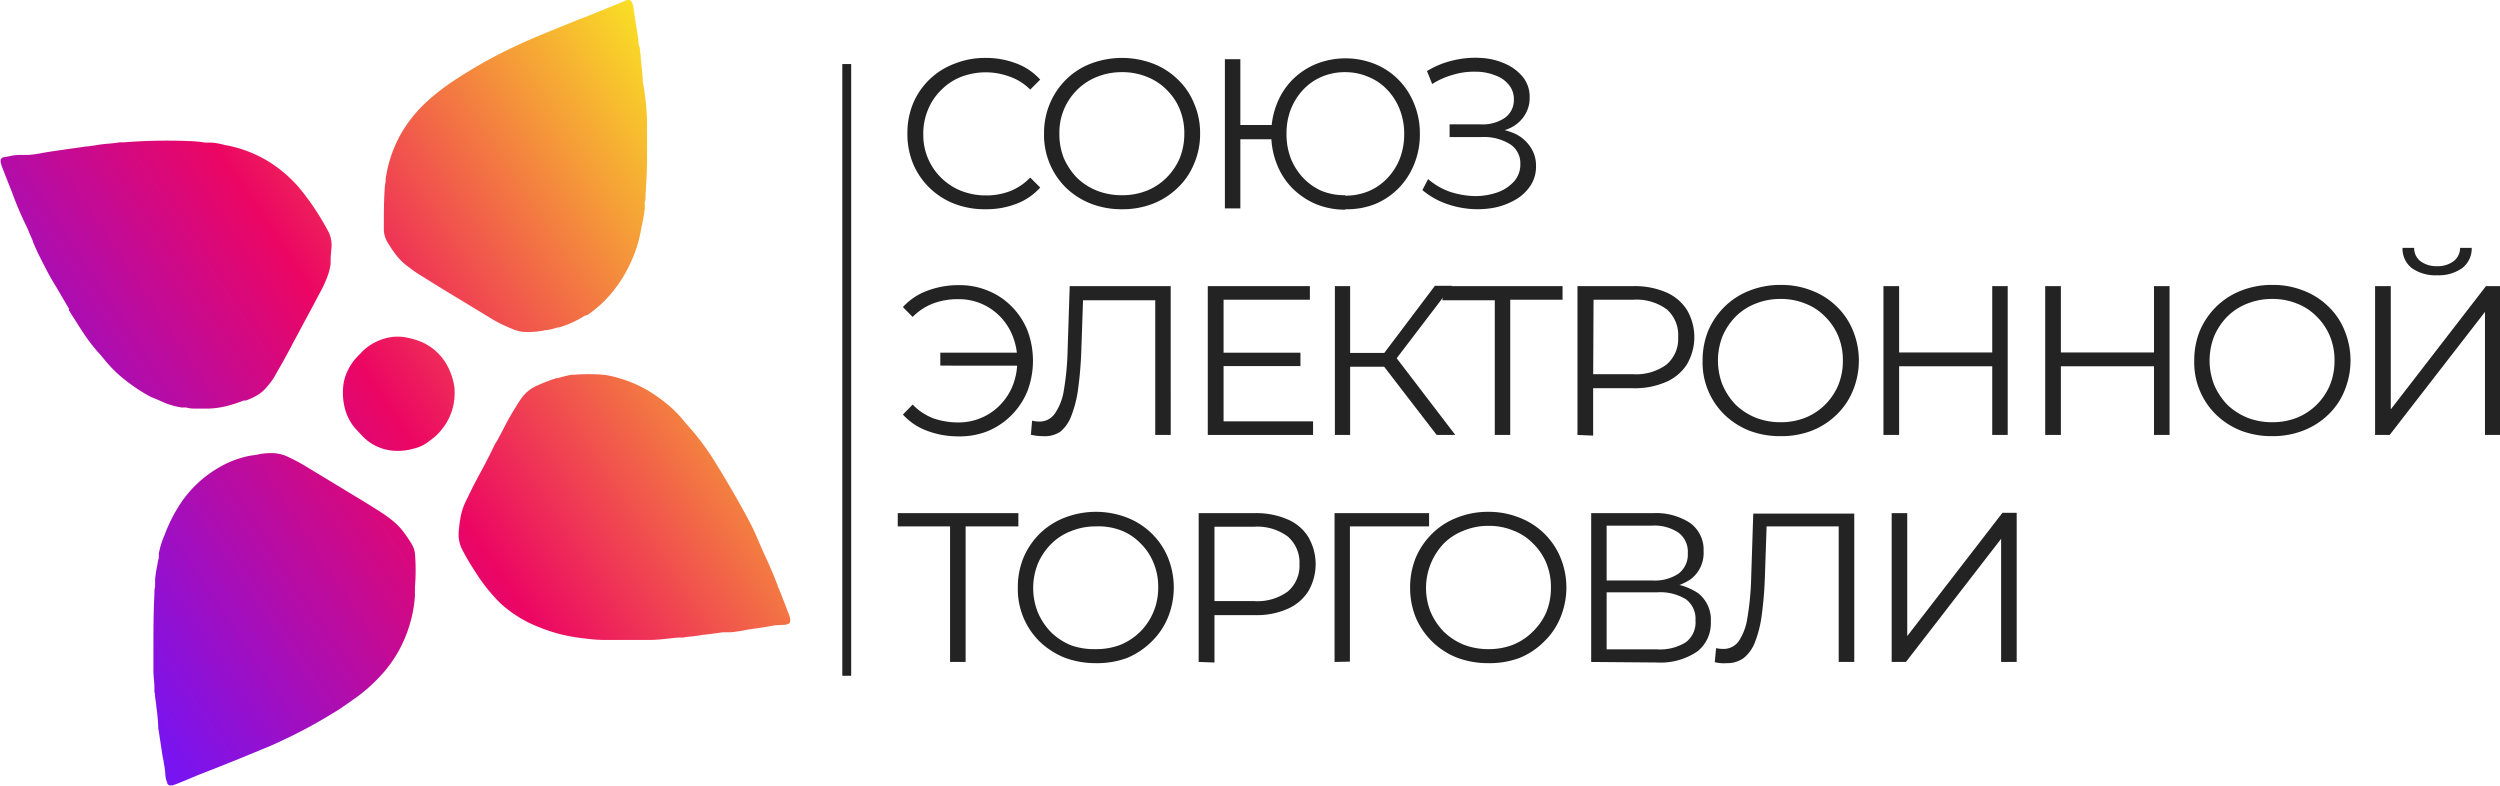 <?xml version="1.0" encoding="UTF-8"?> <svg xmlns="http://www.w3.org/2000/svg" xmlns:xlink="http://www.w3.org/1999/xlink" viewBox="0 0 227.96 71.67"><defs><style> .cls-1 { fill: none; stroke: #232323; stroke-width: 0.81px; } .cls-2 { fill: #232323; } .cls-3 { fill-rule: evenodd; fill: url(#Безымянный_градиент_3); } </style><linearGradient id="Безымянный_градиент_3" data-name="Безымянный градиент 3" x1="67.38" y1="1665.9" x2="5.12" y2="1624.51" gradientTransform="matrix(1, 0, 0, -1, 0, 1680.76)" gradientUnits="userSpaceOnUse"><stop offset="0" stop-color="#f9df25"></stop><stop offset="0.52" stop-color="#ec0663"></stop><stop offset="1" stop-color="#7414f6"></stop></linearGradient></defs><g id="Слой_2" data-name="Слой 2"><g id="Заставка_2" data-name="Заставка 2"><g><line class="cls-1" x1="77.21" y1="5.84" x2="77.21" y2="61.62"></line><path class="cls-2" d="M89.87,19.08A7.69,7.69,0,0,1,87,18.57a6.69,6.69,0,0,1-3.74-3.64,7.09,7.09,0,0,1-.52-2.75,7.05,7.05,0,0,1,.52-2.75A6.58,6.58,0,0,1,87.06,5.8a7.46,7.46,0,0,1,2.83-.52,7.73,7.73,0,0,1,2.77.5,5.49,5.49,0,0,1,2.19,1.48l-.91.91A4.9,4.9,0,0,0,92.1,7a6.29,6.29,0,0,0-4.44,0,5.23,5.23,0,0,0-1.82,1.19A5.28,5.28,0,0,0,84.62,10a5.54,5.54,0,0,0-.43,2.23,5.44,5.44,0,0,0,1.65,4,5.5,5.5,0,0,0,1.82,1.18,6.23,6.23,0,0,0,2.27.41,6,6,0,0,0,2.17-.39,5.21,5.21,0,0,0,1.84-1.24l.91.91a5.51,5.51,0,0,1-2.19,1.49A7.6,7.6,0,0,1,89.87,19.08Z"></path><path class="cls-2" d="M102.31,19.08a7.75,7.75,0,0,1-2.84-.51,7,7,0,0,1-2.27-1.45,6.74,6.74,0,0,1-2-4.94,6.89,6.89,0,0,1,.53-2.73A6.8,6.8,0,0,1,97.2,7.26,6.52,6.52,0,0,1,99.47,5.8a8,8,0,0,1,5.67,0,6.58,6.58,0,0,1,2.25,1.44,6.22,6.22,0,0,1,1.49,2.19,6.72,6.72,0,0,1,.55,2.75,6.75,6.75,0,0,1-.55,2.75,6.22,6.22,0,0,1-1.49,2.19,6.76,6.76,0,0,1-2.25,1.45A7.62,7.62,0,0,1,102.31,19.08Zm0-1.28a6,6,0,0,0,2.25-.41,5.31,5.31,0,0,0,1.8-1.18,5.68,5.68,0,0,0,1.21-1.78,5.93,5.93,0,0,0,.42-2.25,5.72,5.72,0,0,0-.42-2.23,5.25,5.25,0,0,0-1.21-1.78A5.06,5.06,0,0,0,104.56,7a5.85,5.85,0,0,0-2.25-.42,6,6,0,0,0-2.26.42,5.36,5.36,0,0,0-1.83,1.19,5.46,5.46,0,0,0-1.62,4A5.86,5.86,0,0,0,97,14.41a6.16,6.16,0,0,0,1.2,1.8,5.65,5.65,0,0,0,1.83,1.18A6.18,6.18,0,0,0,102.31,17.8Z"></path><path class="cls-2" d="M111.69,19V5.4h1.41v6h3.51v1.3H113.1V19Zm11,.12a7.05,7.05,0,0,1-2.7-.51,6.85,6.85,0,0,1-2.15-1.45,6.44,6.44,0,0,1-1.41-2.19,7.27,7.27,0,0,1-.51-2.75,7.24,7.24,0,0,1,.51-2.75,6.44,6.44,0,0,1,1.41-2.19,6.66,6.66,0,0,1,2.15-1.44,7.24,7.24,0,0,1,5.39,0,6.35,6.35,0,0,1,2.15,1.44,6.62,6.62,0,0,1,1.42,2.19,7.05,7.05,0,0,1,.52,2.75,7.09,7.09,0,0,1-.52,2.75,6.62,6.62,0,0,1-1.42,2.19,6.53,6.53,0,0,1-2.15,1.45A7,7,0,0,1,122.64,19.08Zm0-1.28a5.44,5.44,0,0,0,2.11-.41,5,5,0,0,0,1.7-1.18,5.48,5.48,0,0,0,1.13-1.76,6.15,6.15,0,0,0,.41-2.27,6,6,0,0,0-.41-2.25,5.46,5.46,0,0,0-1.13-1.78A4.83,4.83,0,0,0,124.75,7a5.26,5.26,0,0,0-2.11-.42,5.38,5.38,0,0,0-2.12.42,5,5,0,0,0-1.68,1.17,5.63,5.63,0,0,0-1.13,1.78,6,6,0,0,0-.4,2.25,6.15,6.15,0,0,0,.4,2.27,5.65,5.65,0,0,0,1.13,1.76,5.22,5.22,0,0,0,1.68,1.18A5.56,5.56,0,0,0,122.64,17.8Z"></path><path class="cls-2" d="M129.7,17.33l.52-1a6.17,6.17,0,0,0,2,1.16,7.93,7.93,0,0,0,2.24.39,6.14,6.14,0,0,0,2.06-.33,3.73,3.73,0,0,0,1.53-1,2.31,2.31,0,0,0,.58-1.59,2.06,2.06,0,0,0-.95-1.82,4.5,4.5,0,0,0-2.6-.64h-2.9V11.34H135a3.65,3.65,0,0,0,2.23-.6,2,2,0,0,0,.81-1.7,2,2,0,0,0-.47-1.32,2.7,2.7,0,0,0-1.24-.85,4.73,4.73,0,0,0-1.74-.33,6.54,6.54,0,0,0-2,.25,7.26,7.26,0,0,0-2,.87l-.47-1.18a8.06,8.06,0,0,1,2.5-1,8.4,8.4,0,0,1,2.52-.19,6,6,0,0,1,2.19.56,4.23,4.23,0,0,1,1.57,1.22,2.87,2.87,0,0,1,.58,1.8,2.92,2.92,0,0,1-.5,1.71,3.13,3.13,0,0,1-1.38,1.14,5,5,0,0,1-2.07.39l.08-.43a6,6,0,0,1,2.34.43,3.41,3.41,0,0,1,1.55,1.22,3,3,0,0,1,.56,1.82,3.15,3.15,0,0,1-.5,1.77,4,4,0,0,1-1.36,1.28,6.32,6.32,0,0,1-1.91.73,8.25,8.25,0,0,1-2.23.12,8.71,8.71,0,0,1-2.29-.51A7,7,0,0,1,129.7,17.33Z"></path><path class="cls-2" d="M85.74,33.34V32.16h7.5v1.18ZM87.45,26a6.66,6.66,0,0,1,2.67.52,6.34,6.34,0,0,1,2.13,1.43,6.52,6.52,0,0,1,1.44,2.19,7.84,7.84,0,0,1,0,5.51,6.68,6.68,0,0,1-3.57,3.64,6.83,6.83,0,0,1-2.67.5,8,8,0,0,1-2.89-.5,5.52,5.52,0,0,1-2.23-1.49l.89-.91a5.18,5.18,0,0,0,1.9,1.26,6.93,6.93,0,0,0,2.27.37,5.27,5.27,0,0,0,2.11-.43,5.13,5.13,0,0,0,1.71-1.18,5.39,5.39,0,0,0,1.14-1.77,6,6,0,0,0,.41-2.24,5.9,5.9,0,0,0-.41-2.23,5.37,5.37,0,0,0-1.14-1.79,5.22,5.22,0,0,0-3.82-1.6,6.44,6.44,0,0,0-2.27.38,5.25,5.25,0,0,0-1.9,1.24L82.33,28a5.62,5.62,0,0,1,2.23-1.49A8,8,0,0,1,87.45,26Z"></path><path class="cls-2" d="M95.09,39.77A4.58,4.58,0,0,1,94,39.64l.11-1.28a3,3,0,0,0,.64.08,1.69,1.69,0,0,0,1.4-.68A5.09,5.09,0,0,0,97,35.63a25.6,25.6,0,0,0,.35-3.72l.19-5.82h9.21V39.66h-1.41V27l.36.38H98.43l.34-.4-.17,4.94a34.7,34.7,0,0,1-.29,3.52,10.44,10.44,0,0,1-.62,2.47,3.41,3.41,0,0,1-1,1.45A2.54,2.54,0,0,1,95.09,39.77Z"></path><path class="cls-2" d="M111.41,32.16h7.17v1.22h-7.17Zm.16,6.26h8.16v1.24h-9.6V26.09h9.31v1.24h-7.87Z"></path><path class="cls-2" d="M131,39.66l-5.21-6.77L127,32.2l5.7,7.46Zm-9.28,0V26.09h1.39V39.66Zm1-6.22V32.18H127v1.26ZM127.1,33l-1.32-.23,5.06-6.71h1.55Z"></path><path class="cls-2" d="M136.3,39.66V27l.39.38h-5.16V26.09h10.95v1.24h-5.13l.36-.38V39.66Z"></path><path class="cls-2" d="M143.84,39.66V26.09h5.07a7.25,7.25,0,0,1,3,.56,4.22,4.22,0,0,1,1.9,1.59,4.9,4.9,0,0,1,0,5,4.22,4.22,0,0,1-1.9,1.59,7.09,7.09,0,0,1-3,.57h-4.28l.64-.68v5Zm1.43-4.85-.64-.69h4.25a4.67,4.67,0,0,0,3.08-.88,3.06,3.06,0,0,0,1.06-2.5A3.12,3.12,0,0,0,152,28.22a4.68,4.68,0,0,0-3.08-.89h-4.25l.64-.68Z"></path><path class="cls-2" d="M162.36,39.77a7.84,7.84,0,0,1-2.85-.5,7,7,0,0,1-2.26-1.45,6.64,6.64,0,0,1-2-4.94,7.15,7.15,0,0,1,.52-2.74,6.83,6.83,0,0,1,1.5-2.19,6.69,6.69,0,0,1,2.26-1.45,7.57,7.57,0,0,1,2.85-.52,7.46,7.46,0,0,1,2.83.52,6.56,6.56,0,0,1,2.25,1.43,6.36,6.36,0,0,1,1.49,2.19,7.18,7.18,0,0,1,0,5.51,6.36,6.36,0,0,1-1.49,2.19,6.76,6.76,0,0,1-2.25,1.45A7.65,7.65,0,0,1,162.36,39.77Zm0-1.27a6,6,0,0,0,2.25-.41,5.46,5.46,0,0,0,1.8-1.18,5.61,5.61,0,0,0,1.21-1.79,5.84,5.84,0,0,0,.42-2.24,5.72,5.72,0,0,0-.42-2.23,5.4,5.4,0,0,0-1.21-1.79,5,5,0,0,0-1.8-1.18,5.85,5.85,0,0,0-2.25-.42,6,6,0,0,0-2.26.42,5.34,5.34,0,0,0-1.83,1.18,5.86,5.86,0,0,0-1.2,1.79,6.1,6.1,0,0,0,0,4.45,6.08,6.08,0,0,0,1.2,1.81,5.82,5.82,0,0,0,1.83,1.18A6.18,6.18,0,0,0,162.36,38.5Z"></path><path class="cls-2" d="M181.66,26.09h1.41V39.66h-1.41Zm-8.49,13.57h-1.43V26.09h1.43Zm8.62-6.26H173V32.14h8.78Z"></path><path class="cls-2" d="M196.41,26.09h1.42V39.66h-1.42Zm-8.49,13.57h-1.43V26.09h1.43Zm8.63-6.26h-8.78V32.14h8.78Z"></path><path class="cls-2" d="M207.19,39.77a7.84,7.84,0,0,1-2.85-.5,7,7,0,0,1-2.26-1.45,6.64,6.64,0,0,1-2-4.94,7.15,7.15,0,0,1,.52-2.74,6.83,6.83,0,0,1,1.5-2.19,6.69,6.69,0,0,1,2.26-1.45,7.57,7.57,0,0,1,2.85-.52,7.46,7.46,0,0,1,2.83.52,6.56,6.56,0,0,1,2.25,1.43,6.22,6.22,0,0,1,1.49,2.19,7.18,7.18,0,0,1,0,5.51,6.22,6.22,0,0,1-1.49,2.19A6.76,6.76,0,0,1,210,39.27,7.65,7.65,0,0,1,207.19,39.77Zm0-1.27a6,6,0,0,0,2.25-.41,5.46,5.46,0,0,0,1.8-1.18,5.61,5.61,0,0,0,1.21-1.79,5.84,5.84,0,0,0,.42-2.24,5.72,5.72,0,0,0-.42-2.23,5.4,5.4,0,0,0-1.21-1.79,5,5,0,0,0-1.8-1.18,5.85,5.85,0,0,0-2.25-.42,6,6,0,0,0-2.26.42,5.34,5.34,0,0,0-1.83,1.18,5.86,5.86,0,0,0-1.2,1.79,6.1,6.1,0,0,0,0,4.45,6.08,6.08,0,0,0,1.2,1.81,5.82,5.82,0,0,0,1.83,1.18A6.18,6.18,0,0,0,207.19,38.5Z"></path><path class="cls-2" d="M216.57,39.66V26.09H218V37.33l8.68-11.24H228V39.66h-1.41V28.44l-8.69,11.22Zm5.65-14.56a3.74,3.74,0,0,1-2.3-.65,2.26,2.26,0,0,1-.85-1.85h1.06a1.51,1.51,0,0,0,.58,1.22,2.4,2.4,0,0,0,1.51.45,2.35,2.35,0,0,0,1.5-.45,1.5,1.5,0,0,0,.6-1.22h1.06a2.25,2.25,0,0,1-.87,1.85A3.71,3.71,0,0,1,222.22,25.1Z"></path><path class="cls-2" d="M86.63,60.36V47.64L87,48H81.86V46.79h11V48H87.68l.37-.39V60.36Z"></path><path class="cls-2" d="M99.93,60.47a8.05,8.05,0,0,1-2.85-.5,7.19,7.19,0,0,1-2.27-1.46,6.68,6.68,0,0,1-2-4.94,7,7,0,0,1,.52-2.73,6.8,6.8,0,0,1,1.49-2.19,6.68,6.68,0,0,1,2.27-1.45,7.87,7.87,0,0,1,5.68,0A6.6,6.6,0,0,1,105,48.63a6.5,6.5,0,0,1,1.49,2.19,7.27,7.27,0,0,1,0,5.5A6.5,6.5,0,0,1,105,58.51,7,7,0,0,1,102.76,60,7.9,7.9,0,0,1,99.93,60.47Zm0-1.28a6.12,6.12,0,0,0,2.25-.4,5.51,5.51,0,0,0,3-3,5.68,5.68,0,0,0,.43-2.25,5.61,5.61,0,0,0-.43-2.23,5.18,5.18,0,0,0-1.2-1.78,4.9,4.9,0,0,0-1.8-1.18A5.75,5.75,0,0,0,99.93,48a5.88,5.88,0,0,0-2.27.43,5.15,5.15,0,0,0-1.82,1.18,5.81,5.81,0,0,0-1.2,1.78,6,6,0,0,0,0,4.46,5.91,5.91,0,0,0,1.2,1.8,5.63,5.63,0,0,0,1.82,1.19A6.27,6.27,0,0,0,99.93,59.19Z"></path><path class="cls-2" d="M109.3,60.36V46.79h5.08a7.17,7.17,0,0,1,3,.56,4.1,4.1,0,0,1,1.9,1.59,4.9,4.9,0,0,1,0,5,4.22,4.22,0,0,1-1.9,1.59,7,7,0,0,1-3,.56H110.1l.64-.68v5Zm1.44-4.85-.64-.7h4.24a4.71,4.71,0,0,0,3.08-.87,3.08,3.08,0,0,0,1.07-2.5,3.12,3.12,0,0,0-1.07-2.52,4.66,4.66,0,0,0-3.08-.89H110.1l.64-.68Z"></path><path class="cls-2" d="M121.69,60.36V46.79h8.62V48h-7.59l.37-.37v12.7Z"></path><path class="cls-2" d="M135.71,60.47a8.05,8.05,0,0,1-2.85-.5,6.78,6.78,0,0,1-3.76-3.65,7.24,7.24,0,0,1-.52-2.75,7.14,7.14,0,0,1,.52-2.73,6.83,6.83,0,0,1,1.5-2.19,6.54,6.54,0,0,1,2.26-1.45,7.57,7.57,0,0,1,2.85-.53,7.46,7.46,0,0,1,2.83.53,6.57,6.57,0,0,1,3.74,3.62,7.15,7.15,0,0,1,0,5.5,6.36,6.36,0,0,1-1.49,2.19A6.78,6.78,0,0,1,138.54,60,7.86,7.86,0,0,1,135.71,60.47Zm0-1.28a6,6,0,0,0,2.25-.4,5.34,5.34,0,0,0,1.8-1.19A5.56,5.56,0,0,0,141,55.82a5.85,5.85,0,0,0,.42-2.25,5.79,5.79,0,0,0-.42-2.23,5.35,5.35,0,0,0-1.21-1.78,4.9,4.9,0,0,0-1.8-1.18,5.68,5.68,0,0,0-2.25-.43,5.8,5.8,0,0,0-2.26.43,5.19,5.19,0,0,0-1.83,1.18,5.89,5.89,0,0,0-1.2,6.24,5.91,5.91,0,0,0,1.2,1.8,5.67,5.67,0,0,0,1.83,1.19A6.17,6.17,0,0,0,135.71,59.19Z"></path><path class="cls-2" d="M145.09,60.36V46.79h5.64a5.67,5.67,0,0,1,3.37.89,3,3,0,0,1,1.24,2.58,3,3,0,0,1-1.18,2.56,5.2,5.2,0,0,1-3.11.85l.33-.49a5.59,5.59,0,0,1,3.45.9A3.06,3.06,0,0,1,156,56.69a3.27,3.27,0,0,1-1.24,2.72,6,6,0,0,1-3.69,1Zm1.41-1.15h4.59a4.44,4.44,0,0,0,2.62-.64,2.26,2.26,0,0,0,.89-2,2.2,2.2,0,0,0-.89-1.94,4.53,4.53,0,0,0-2.62-.62H146.5Zm0-6.28h4.15a3.92,3.92,0,0,0,2.4-.62,2.19,2.19,0,0,0,.85-1.88,2.16,2.16,0,0,0-.85-1.86,3.92,3.92,0,0,0-2.4-.64H146.5Z"></path><path class="cls-2" d="M157.45,60.47a3,3,0,0,1-.52,0,3.33,3.33,0,0,1-.57-.09l.12-1.28a2.85,2.85,0,0,0,.64.07,1.68,1.68,0,0,0,1.4-.67,5.09,5.09,0,0,0,.81-2.14,25.31,25.31,0,0,0,.35-3.72l.19-5.81h9.21V60.36h-1.42V47.64L168,48h-7.25l.35-.41-.17,5a34.7,34.7,0,0,1-.29,3.52,10.47,10.47,0,0,1-.62,2.46A3.45,3.45,0,0,1,159,60,2.56,2.56,0,0,1,157.45,60.47Z"></path><path class="cls-2" d="M172.49,60.36V46.79h1.42V58l8.68-11.24h1.3V60.36h-1.42V49.13l-8.68,11.23Z"></path><path class="cls-3" d="M53.32,28.79A9.25,9.25,0,0,1,51,29.85l-.12,0h0a7.49,7.49,0,0,1-1,.25c-.13,0-.24,0-.36.06l-.08,0a7.37,7.37,0,0,1-1.63.11,3.26,3.26,0,0,1-1.15-.3A12.49,12.49,0,0,1,45,29.17l-4.68-2.84-2.25-1.4c-.22-.15-.44-.3-.65-.46h0l-.27-.2A5.8,5.8,0,0,1,35.93,23c-.21-.29-.4-.59-.59-.9h0A2.35,2.35,0,0,1,35,20.86c0-1.19,0-2.36.07-3.54a5.6,5.6,0,0,1,.1-.81,1.85,1.85,0,0,1,0-.23h0c.06-.38.13-.75.22-1.13a11.82,11.82,0,0,1,1.2-3,12.51,12.51,0,0,1,2-2.57A19.45,19.45,0,0,1,41.5,7.28a43.11,43.11,0,0,1,5.56-3.1c.91-.43,1.83-.82,2.76-1.2l1.46-.6h0l1.46-.59.61-.23.8-.32L55.43.72,56.71.2A4.34,4.34,0,0,1,57.18,0h0l.13,0a.32.32,0,0,1,.27.13,1.64,1.64,0,0,1,.18.54c.09.66.19,1.32.3,2,.06.31.1.63.15.94h0c0,.21,0,.41.08.61s.05.25.07.38a.59.59,0,0,1,0,.13,2.25,2.25,0,0,1,.06.36c0,.27.05.54.07.82h0l.12,1.26a1.07,1.07,0,0,0,0,.25A23.8,23.8,0,0,1,59,11c0,.52,0,1,0,1.56h0c0,.26,0,.52,0,.78s0,.28,0,.42h0c0,.26,0,.51,0,.77,0,1.12-.08,2.23-.14,3.34,0,.19,0,.37-.06.55s0,.22,0,.33a.36.36,0,0,0,0,.1.4.4,0,0,0,0,.15c-.05.44-.13.87-.22,1.3h0c-.06.29-.12.58-.17.87a11.41,11.41,0,0,1-.89,2.74,11.83,11.83,0,0,1-1.49,2.48,10.68,10.68,0,0,1-2.46,2.33ZM65.74,43c.78,1.3,1.47,2.48,2.12,3.67a26.28,26.28,0,0,1,1.33,2.72c.21.51.44,1,.67,1.51h0c.13.28.26.56.38.85.25.55.46,1.11.68,1.67,0,.1.09.21.13.32l.35.9c.16.4.31.81.47,1.21a3.92,3.92,0,0,1,.18.55,1.09,1.09,0,0,1,0,.17.27.27,0,0,1-.16.31,1,1,0,0,1-.29.09L71,57h0c-.34,0-.68.08-1,.14l-.84.13-.91.13-.33.06h0a11.47,11.47,0,0,1-1.29.19l-.33,0h-.1l-.13,0-.12,0-.87.12h0l-.87.11H64.1c-.32.07-.65.11-1,.15h0a6.93,6.93,0,0,0-.78.1.58.58,0,0,1-.19,0c-.4,0-.81.06-1.21.1h0c-.52.06-1,.11-1.55.12-.36,0-.73,0-1.09,0s-.66,0-1,0c-.74,0-1.48,0-2.21,0s-1.43-.09-2.14-.18a15.64,15.64,0,0,1-1.79-.33,14.27,14.27,0,0,1-1.85-.6A11.24,11.24,0,0,1,45.62,55a16,16,0,0,1-2.37-3,20.27,20.27,0,0,1-1.16-2,3,3,0,0,1-.27-1.41A11.75,11.75,0,0,1,42,47.15a5.58,5.58,0,0,1,.47-1.43h0c.33-.68.66-1.36,1-2s.69-1.26,1-1.89c.17-.31.33-.63.5-1s.24-.44.37-.66h0c.18-.33.36-.66.53-1,.37-.73.77-1.45,1.21-2.14a9.43,9.43,0,0,1,.56-.84A3.37,3.37,0,0,1,49,35.15a15.24,15.24,0,0,1,1.74-.67l.14,0c.3-.1.6-.17.9-.24h0l.33-.07.31,0a15.88,15.88,0,0,1,2.58,0,7.17,7.17,0,0,1,1.36.29A11.43,11.43,0,0,1,59,35.56a13.76,13.76,0,0,1,1.89,1.34,9.9,9.9,0,0,1,1.34,1.33c.18.22.37.44.56.65h0c.24.28.48.55.71.84a24,24,0,0,1,1.71,2.42l.28.46ZM6.28,28.28l.21.35.35.54c.2.32.38.61.57.9l.12.18A15.72,15.72,0,0,0,8.84,32c.27.29.53.6.78.91a11.81,11.81,0,0,0,2.13,2,14.64,14.64,0,0,0,2,1.28l.54.22h0l.5.22a6.62,6.62,0,0,0,1.81.53l.11,0h0a1.19,1.19,0,0,1,.26,0,3.15,3.15,0,0,0,.81.1c.38,0,.76,0,1.14,0a7.81,7.81,0,0,0,1.92-.28,12.4,12.4,0,0,0,1.38-.46l.11,0,.1,0h0a6.17,6.17,0,0,0,.83-.37,3.32,3.32,0,0,0,.94-.72A7.31,7.31,0,0,0,25,34.4c.15-.28.31-.55.46-.82s.32-.55.47-.83l.59-1.09h0c.12-.23.23-.46.36-.68l.73-1.37h0c.43-.8.87-1.6,1.29-2.41l.18-.34a11.42,11.42,0,0,0,.75-1.58,5.23,5.23,0,0,0,.32-1.22,2.7,2.7,0,0,1,0-.28h0c0-.09,0-.19,0-.28l.06-.76A2.82,2.82,0,0,0,30,21.23a23.63,23.63,0,0,0-2.67-4.05,12.14,12.14,0,0,0-2.54-2.26,11.42,11.42,0,0,0-3.62-1.56,4.52,4.52,0,0,0-.53-.11l-.52-.12A5.07,5.07,0,0,0,19.2,13h-.09l-.41,0a11.74,11.74,0,0,0-1.57-.14,49.8,49.8,0,0,0-5.86.12l-.38,0c-.33.06-.66.09-1,.12a11.72,11.72,0,0,0-1.19.15L8,13.35l-.13,0L7,13.48l-.88.12-1.43.21-.74.12h0a10.93,10.93,0,0,1-1.38.2,1.33,1.33,0,0,0-.21,0l-.1,0-.21,0-.36,0a4.14,4.14,0,0,0-.86.12h0l-.51.09a.32.32,0,0,0-.26.37l0,.1c.05.17.1.34.16.5l.45,1.15.45,1.14a29.44,29.44,0,0,0,1.2,2.84,7.51,7.51,0,0,1,.34.77c.06.13.11.26.17.38l.19.45H3c.17.39.33.78.52,1.16.5,1,1,2,1.56,2.89l1.21,2.06ZM31.05,64.6a46.21,46.21,0,0,1-5.7,3.1c-.52.25-1.05.46-1.58.68h0l-.75.31c-1.64.68-3.3,1.34-5,2L17,71.12l-.86.35-.4.14-.13,0a.31.31,0,0,1-.36-.18l0-.06a2.28,2.28,0,0,1-.17-.67,7.64,7.64,0,0,0-.15-1.17c0-.15-.06-.3-.08-.45-.08-.45-.14-.9-.21-1.34s-.13-.9-.21-1.34v0h0s0-.07,0-.1a17.08,17.08,0,0,0-.18-1.88c0-.27-.07-.54-.1-.82s0-.33-.07-.49l0-.41c0-.45-.07-.9-.09-1.36,0-.65,0-1.3,0-2,0-1.72,0-3.45.09-5.17,0-.23,0-.44.06-.66l0-.22s0-.1,0-.15a2.54,2.54,0,0,0,0-.29,12.49,12.49,0,0,1,.24-1.49c0-.17.07-.33.1-.49l0-.17h0a1.3,1.3,0,0,0,0-.21A7.63,7.63,0,0,1,15,48.8a14.2,14.2,0,0,1,1.44-2.86,10.47,10.47,0,0,1,3.61-3.36,8.42,8.42,0,0,1,1.85-.8h0a7.14,7.14,0,0,1,1.28-.28,1.59,1.59,0,0,0,.38-.07,5.76,5.76,0,0,1,.93-.11h.13a3.48,3.48,0,0,1,1.71.37,16.55,16.55,0,0,1,1.5.8l2.23,1.35h0L32.3,45.2l.24.14h0c.75.46,1.49.91,2.23,1.39a12.32,12.32,0,0,1,1.12.82,6.28,6.28,0,0,1,1.2,1.37,7.25,7.25,0,0,1,.51.8,2,2,0,0,1,.24.77,19.16,19.16,0,0,1,0,3v.17h0a5.65,5.65,0,0,0,0,.58,11.5,11.5,0,0,1-.47,2.67,11.72,11.72,0,0,1-2.3,4.3,15.07,15.07,0,0,1-2.48,2.31l-1.12.79Zm6.69-23.7A3.54,3.54,0,0,0,39,40.33l.26-.2.39-.3a5.78,5.78,0,0,0,1-1.18,5.25,5.25,0,0,0,.8-3.06s0,0,0-.07v-.06a5.75,5.75,0,0,0-.71-2.2,4.86,4.86,0,0,0-2.13-2,6.45,6.45,0,0,0-1.43-.46,4.19,4.19,0,0,0-2.3.13A4.69,4.69,0,0,0,33,32.09l-.07.08c-.15.15-.31.3-.45.46a4.89,4.89,0,0,0-1.12,2.15,5.8,5.8,0,0,0,.13,2.62,4.56,4.56,0,0,0,.89,1.65l.73.78a4.37,4.37,0,0,0,2.67,1.26A5.19,5.19,0,0,0,37.74,40.9Z"></path></g></g></g></svg> 